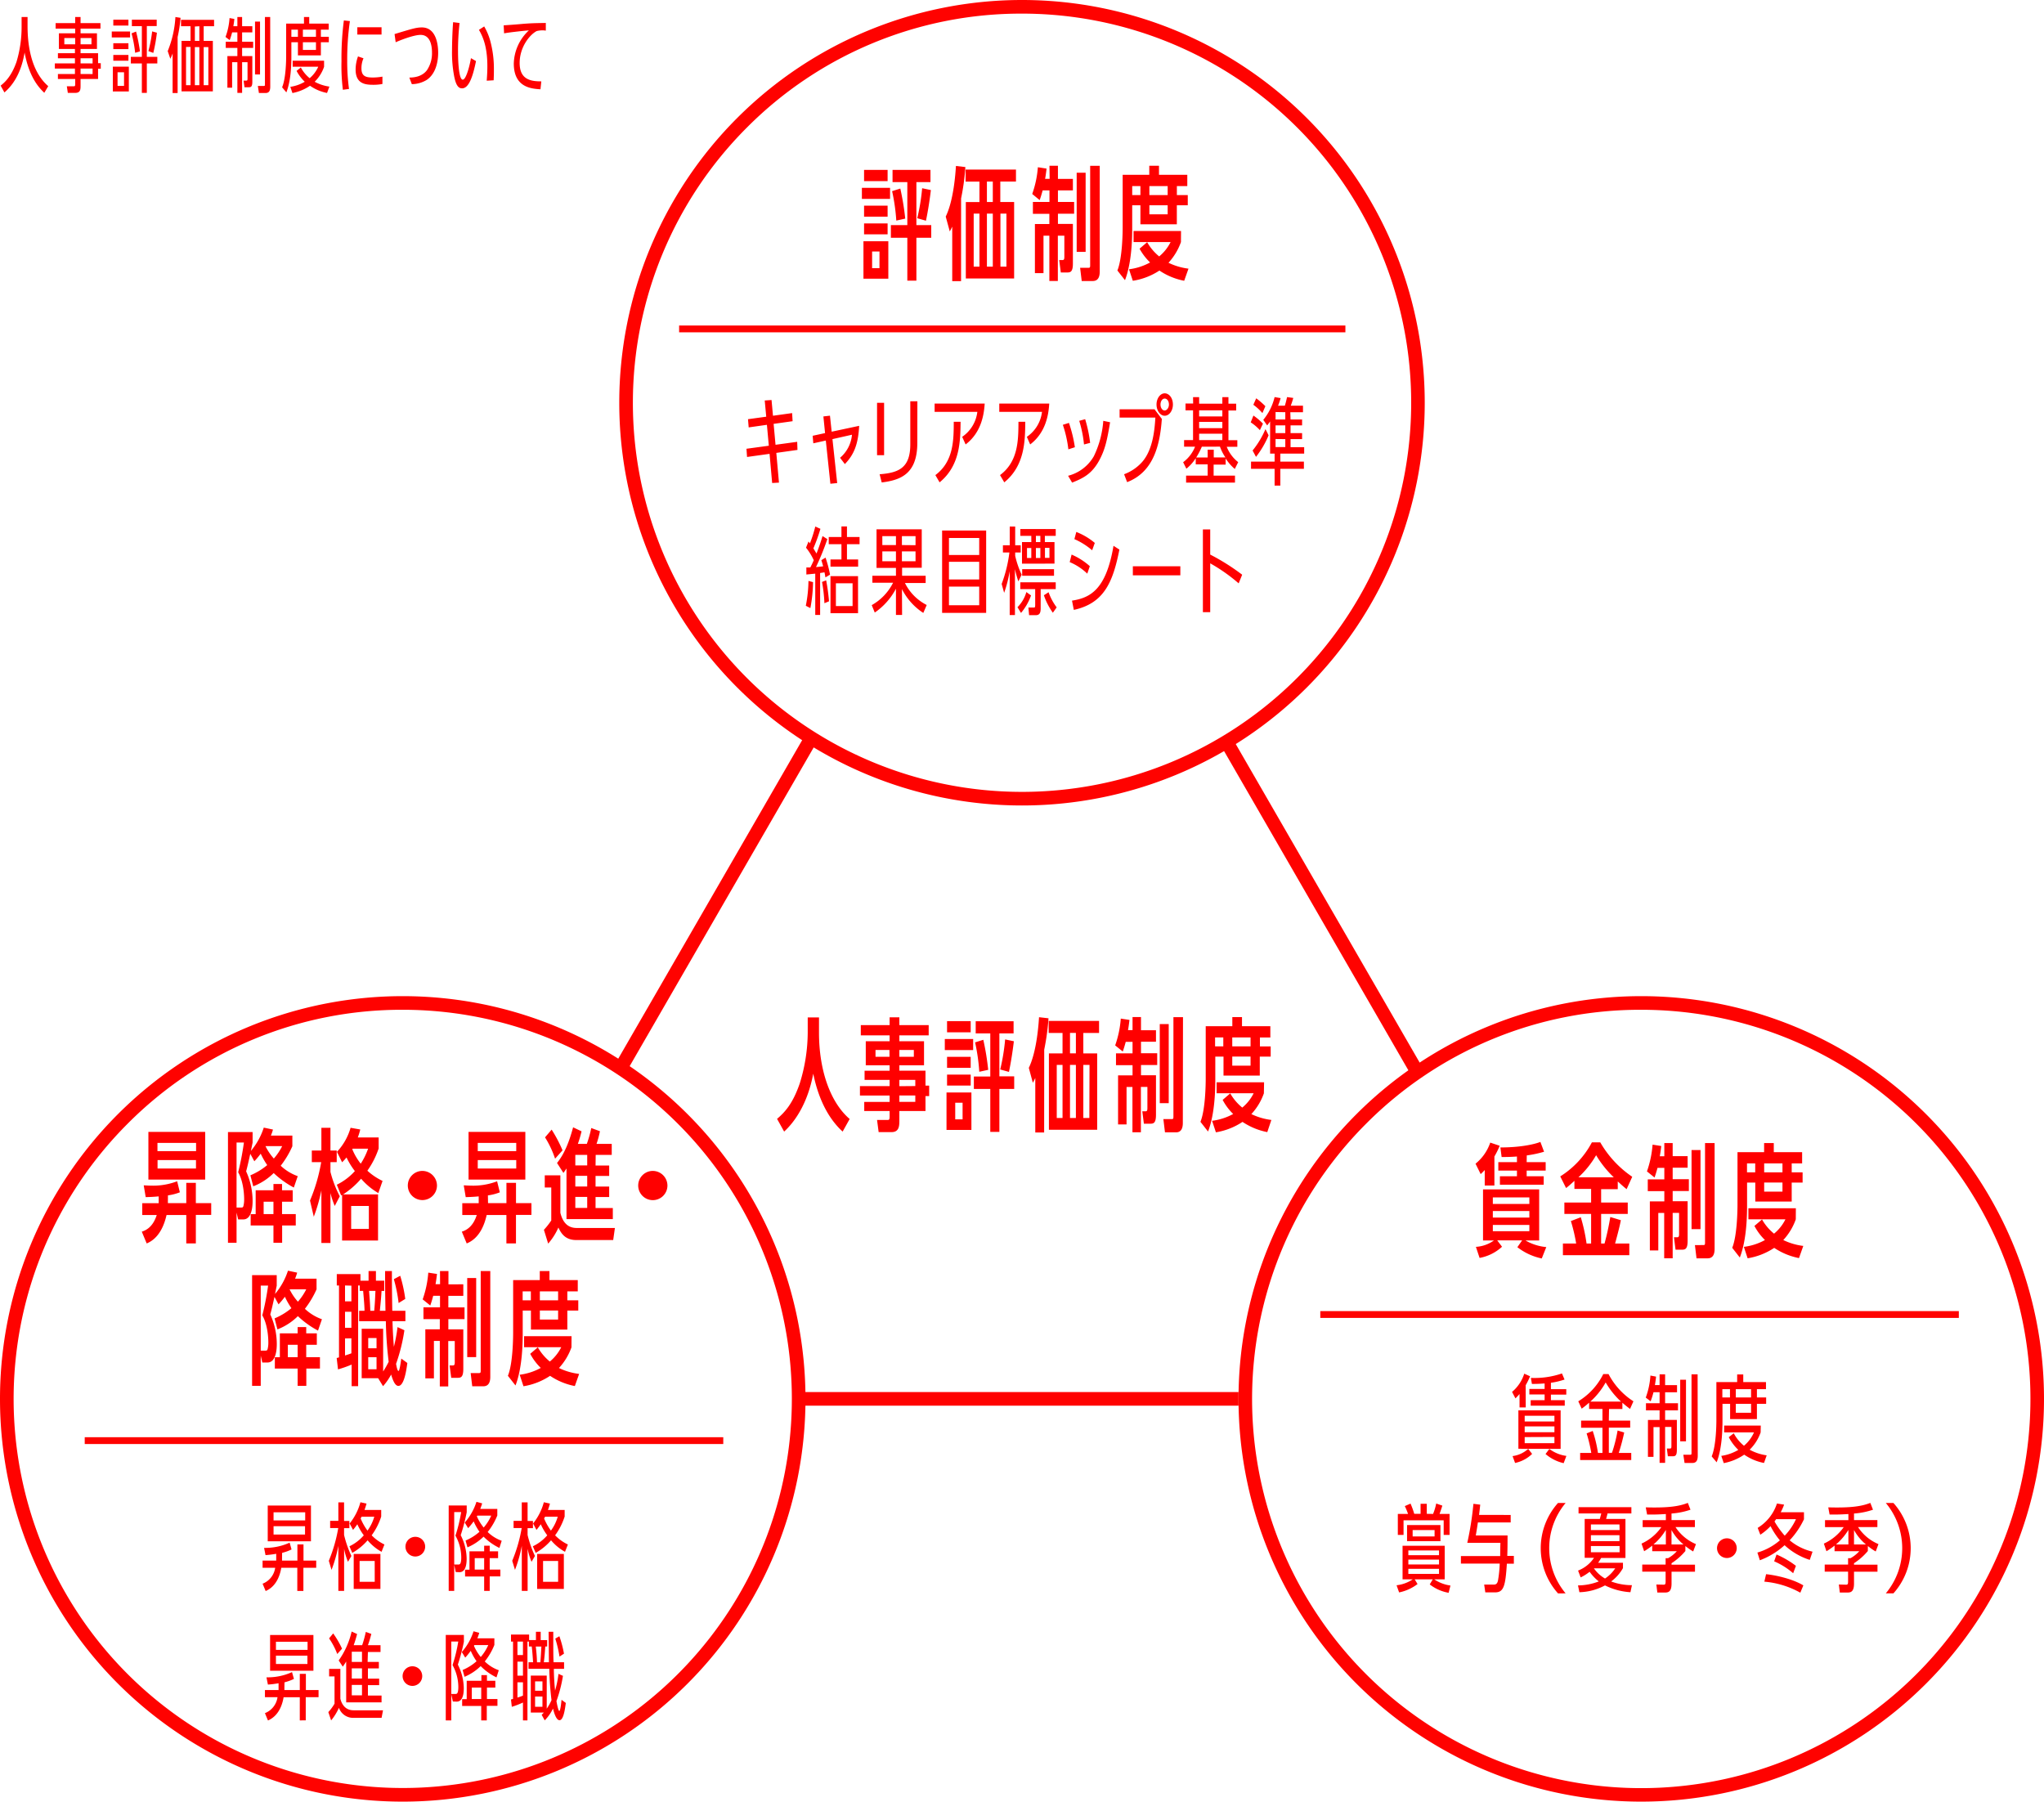 <svg xmlns="http://www.w3.org/2000/svg" viewBox="0 0 600 528.85"><defs><style>.cls-2{fill:red}</style></defs><g id="レイヤー_2" data-name="レイヤー 2"><g id="レイヤー_1-2" data-name="レイヤー 1"><path d="M300 4a114.21 114.21 0 0180.76 195A114.22 114.22 0 11219.24 37.45 113.46 113.46 0 01300 4m0-4a118.22 118.22 0 10118.22 118.22A118.22 118.22 0 00300 0zm181.78 296.41A114.24 114.24 0 11401 329.87a113.47 113.47 0 0180.76-33.46m0-4A118.22 118.22 0 10600 410.63a118.22 118.22 0 00-118.22-118.22zm-363.54 4a114.22 114.22 0 11-80.77 33.46 113.43 113.43 0 0180.77-33.46m0-4a118.22 118.22 0 10118.22 118.22 118.22 118.22 0 00-118.22-118.22z" fill="#ff0200"/><path class="cls-2" d="M261.27 55.14v3.24H253v-3.24zm-7.81 26.67v-11h7.3v11zm7.09-31.93v3.28h-6.91v-3.28zm0 10.48v3.24h-6.91v-3.24zm0 5.22v3.2h-6.91v-3.2zm-2.38 8.24H256v4.9h2.16zM269 66.08h4.36v3.71H269v12.6h-2.66v-12.6h-4.83v-3.71h4.83V53.45H262v-3.57h11.13v3.57H269zm-5.9-1.33a56.6 56.6 0 00-1.23-8.64l2.41-.76a79.05 79.05 0 011.45 8.82zm6.15-.69a60.65 60.65 0 001.44-8.81l2.56.54c-.33 2.84-.87 6.26-1.44 9zm12.86 18.47h-2.59v-16c-.22.47-.33.69-.72 1.41l-1.19-4.36c2.38-4.89 2.88-13 3-14.86l2.77.32a68.12 68.12 0 01-1.26 9.21zm1.4-23.22h4v-6h-4.07v-3.54h14.79v3.53h-4.6v6h4.06v22.44h-14.18zm4 3.39h-1.69v15.58h1.69zm2.19-9.4v6h1.73v-6zm1.73 9.4h-1.73v15.58h1.73zm4 0h-1.76v15.58h1.76zm12.63-14.04h2.49v3.85h4.39v3.38h-4.39v3.39h4.75v3.45h-4.75v3h4.39v11.58c0 2.23-.54 2.67-1.55 2.67h-2l-.47-3.64h1c.51 0 .51-.54.51-1v-6.16h-1.91v13.31h-2.49V69.18h-1.72v11h-2.52V65.76h4.24v-3h-4.83v-3.48h4.86v-3.39h-2c-.4 1.48-.58 2-.87 2.85l-2.19-1.8a30.3 30.3 0 001.66-7.85l2.55.4c-.21 1.76-.28 2.19-.43 3h1.33zm10.62 25.27h-2.63V50.71h2.63zm4.14 5.79c0 1.3-.32 2.77-2.05 2.77h-3.24l-.47-3.88h2.45c.5 0 .5-.18.5-.94v-29h2.81zm25.84-22.46v3h-3.21v5.58h-10.69v-5.59h-2.41v6.55c0 2.27 0 10-2.12 15.44L328 79.4c1.44-3.49 1.55-10.91 1.55-12.67V51.32h7.81v-2.66h2.85v2.66h8.31v3.31h-3.06v2.63zm-2 13.79a17.71 17.71 0 01-3.66 6.08 18.56 18.56 0 005.87 1.73l-1.26 3.56a19.72 19.72 0 01-7.27-3 19.7 19.7 0 01-7.81 3l-1.12-3.38a17.24 17.24 0 006.19-2 16.74 16.74 0 01-3.09-4.04l2.23-1.91a14.71 14.71 0 003.53 4.18 13 13 0 003.35-4.21h-10.87v-3.25h13.93zm-11.9-16.42h-2.41v2.63h2.41zm8 0h-5.37v2.63h5.37zm-5.37 5.62v2.66h5.37v-2.66zm-112.91 57.31l2-.14.42 4.62 5.62-.78.14 2.38-5.57.78.56 6.14 6.36-.87.08 2.38-6.21.87.78 8.73-2 .11-.76-8.56-6.61.92-.17-2.41 6.56-.89-.56-6.14-5.35.76-.2-2.41 5.35-.73zm17.22 4.68l1.93-.22.5 4.7 8.07-1.72c-.28 5.41-1.52 8.46-4.2 11.23l-1.41-1.85a10 10 0 003.5-6.77l-5.73 1.29 1.39 12.9-2 .2-1.34-12.68-3.67.81-.19-2.21 3.64-.79zm17.82 11.37h-2.07v-15.37h2.07zm9.75-3.61c0 9.21-5 10.94-10.45 11.62l-.61-2.41c5.68-.42 9-1.91 9-8.79v-12.63h2.08zm13.17-1.77a10.36 10.36 0 004.45-7.33h-12.54v-2.44h14.7c-.2 3.05-.9 8.43-5.6 12zm-7.87 11.23c5.38-4 5.38-10.33 5.4-15.65h2c-.06 5.57-.11 12.85-6.16 17.78zm26.85-11.23a10.33 10.33 0 004.45-7.33h-12.54v-2.44H308c-.2 3.05-.9 8.43-5.6 12zm-7.87 11.23c5.38-4 5.38-10.33 5.41-15.65h2c-.05 5.57-.11 12.85-6.16 17.78zm20.06-7.56a34.68 34.68 0 00-1.62-7.2l1.79-.56a39.71 39.71 0 011.74 7.14zm-.08 7.76a12.16 12.16 0 007.56-5.74 28.49 28.49 0 002.77-10.39l2 .42c-.84 5-1.4 8-3.33 11.45-2.16 3.81-4.65 5-7.82 6.27zm4.67-9.19a34.73 34.73 0 00-1.4-6.94l1.74-.48A40 40 0 01320 130zm20.7-10.33l2.15 2.83c-.56 7.81-2.49 15.59-10.19 18.56l-.89-2.32a13.3 13.3 0 005.26-3.56c3.33-3.75 3.72-10 3.92-13.07h-10.5v-2.44zm5.4-1.4c0 1.82-1.09 3.3-2.41 3.3s-2.4-1.51-2.4-3.3 1.09-3.28 2.4-3.28 2.41 1.4 2.41 3.28zm-3.64 0c0 1 .56 1.76 1.21 1.76s1.26-.81 1.26-1.76-.51-1.74-1.24-1.74-1.23.82-1.23 1.74zm9.55-2.16H352v1.91h6.81v-1.91h1.79v1.91h2.27v2h-2.27v8.73h2.61v1.94h-3.11a10.68 10.68 0 003.36 4.5l-1 2a14.14 14.14 0 01-2.68-3.08v1.8h-3.53v3.24h6.27v2.05h-14.35v-2.05h6.33v-3.32H351v-1.8a12.37 12.37 0 01-2.75 3.08l-.95-1.9a10.5 10.5 0 003.5-4.56h-3.22v-1.94h2.63v-8.73H348v-2h2.24zm2.58 14.54a21.15 21.15 0 01-1.65 3.16h3.36V132h1.79v2.27h3.42a13.75 13.75 0 01-1.6-3.16zm-.79-10.67v1.79h6.81v-1.79zm0 3.39v1.84h6.81v-1.84zm0 3.47v1.87h6.81v-1.87zm17.83-1.04a14 14 0 00-2.69-2.29l.79-2a17.56 17.56 0 012.8 2.38zm9-3.13h3.39v1.73h-3.39v2.27h3.39v1.76h-3.39v2.36h4v1.9h-7v2.35h6.92v2.1h-6.92v4.93h-1.68v-4.93h-6.92v-2.1h6.92v-2.35h-1.32v-9.46a13.2 13.2 0 01-.86 1.17l-1.15-1.62a16.58 16.58 0 003.33-6.69l1.76.3a15.86 15.86 0 01-.75 2.22h2c.31-1 .45-1.66.65-2.52l1.82.25a23.83 23.83 0 01-.73 2.27h3.58V121h-3.72zm-6.44 4.64a27.42 27.42 0 01-3.7 6.33l-1-1.87a26.32 26.32 0 003.78-6.28zm-1.82-6.52a15.28 15.28 0 00-2.66-2.44l.84-1.9a22.07 22.07 0 012.69 2.32zm3.86-.31v2.19h2.86V121zm0 3.92v2.27h2.86v-2.27zm0 4v2.36h2.86v-2.33zm-137.89 48.95a40 40 0 00.78-7.3l1.34.36a43.54 43.54 0 01-.78 7.62zm6.32-19.57a76.76 76.76 0 01-3.33 8.21c1.29-.12 1.51-.14 2.1-.23-.33-1.15-.36-1.29-.53-1.79l1.23-.76a35.18 35.18 0 011.32 5l-1.35.81c-.16-.9-.19-1.09-.28-1.49l-1.28.2v12.32h-1.43v-12.13l-2.61.25v-2.07h1.17c.56-1.12.73-1.48 1-2.13a17.09 17.09 0 00-2.27-3.67l.73-1.82c.25.31.28.37.42.54a39.66 39.66 0 001.57-4.93l1.51.67a50.54 50.54 0 01-2.07 5.74c.31.48.36.59.92 1.51.9-2.29 1.43-4 1.77-5.12zm-.86 18.82a44.58 44.58 0 00-.7-6.25l1.21-.47a57 57 0 01.84 6.16zm5-22.54h1.62v3.11h3.7v2.1h-3.7v4.48h3.28v2.12h-8.12v-2.12H247v-4.48h-3.73v-2.1H247zm-3.22 14.59h8.09V180h-8.09zm6.49 2.1h-4.9v6.69h4.9zm14.53 9.29H263v-7.7a19.54 19.54 0 01-6.22 7l-.89-2.18a15.52 15.52 0 006.27-6.58h-6.08V169H263v-2.3h-5.7v-11.33h13.27v11.28h-5.77V169h6.92v2.13h-6.08a14.37 14.37 0 006.39 6.46l-1 2.33a18.07 18.07 0 01-6.27-7zm-1.8-23.13h-4V160h4zm-4 4.48v2.89h4v-2.89zm9.75-1.82v-2.66h-4V160zm-4 4.71h4v-2.89h-4zm11.8-9.02h12.93v24.17h-12.93zm10.89 2.19h-8.88v5h8.88zm0 7h-8.88v5.18h8.88zm0 7.28h-8.88v5.46h8.88zm11.49-1.54a35.6 35.6 0 01-1-3.59v13.47h-1.54v-12.88a37.94 37.94 0 01-1.63 6.36l-.73-2.61a39.81 39.81 0 002.27-9.24h-1.9v-2.1h2v-5.51h1.6v5.51h1.62v2.1H298v1a26.89 26.89 0 001.9 5.52zm-.26 7.58a10.2 10.2 0 002.61-4.45l1.37 1a16.5 16.5 0 01-2.94 5.13zm4.06-20.94h-3.22v-2h10.39v2h-3.19v1.82h2.83v6.33H300v-6.33h2.74zm2.75 21.28c0 1-.14 2-1.4 2h-2l-.2-2.24h1.57c.31 0 .42 0 .42-.84v-4.57h-4.37v-2h10.4v2h-4.42zm3.92-11.51V169h-9.35v-1.93zm-6.67-6.21h-1.26v2.94h1.26zm2.66-1.74v-1.82h-1.31v1.82zm0 1.74h-1.31v2.94h1.31zm3.67 19a19.15 19.15 0 01-2.63-5.13l1.37-.89a16.62 16.62 0 002.38 4.45zm-1-16.1v-2.94h-1.32v2.94zm11.1 4.63A16.69 16.69 0 00314 165l.56-2.21a19.62 19.62 0 015.35 3.41zm9.43-7.06c-1.9 9.58-4.51 15.77-13.38 17.7l-.53-2.72c5.23-.81 10-3.08 12.18-16.1zm-8 .2a20.9 20.9 0 00-5.21-3.28l.56-2.1a19.3 19.3 0 015.43 3.22zm25.89 4.7v2.66h-13.94v-2.66zm17.12 5.01a50.38 50.38 0 00-8.35-5.88v14.34h-2.15v-24.3h2.15v7.39a63.57 63.57 0 019.38 5.91zM240.41 303.09c0 11.3 3.42 20.59 9 25.38l-2.06 3.7c-5.61-5.14-7.7-12.52-8.63-17-.58 3.1-2.42 11.31-8.54 17l-2.08-3.74c2.19-1.87 4.57-4.32 6.66-10.4a50.84 50.84 0 002.34-14.8v-4.57h3.31zM264 314.28h7.67v4.4h1.08v3.06h-1.08v4.39H264v2.62c0 1.66 0 3.57-2.3 3.57h-3.78l-.47-3.57h3c.54 0 .69 0 .69-1.15v-1.47h-7.45v-2.67h7.45v-1.87h-8.71v-2.77h8.71V317h-7.35v-2.7h7.35v-1.6h-7v-7.05h7v-1.73h-8.46v-3h8.46v-2.3H264v2.3h8.61v3H264v1.73h7.24v7.05H264zm-2.91-6.08H257v2h4.11zm7.16 2v-2H264v2zm.43 8.6V317H264v1.84zm0 4.64v-1.87H264v1.87zM285.66 305v3.24h-8.32V305zm-7.82 26.68v-11h7.31v11zm7.1-31.93v3.27H278v-3.27zm0 10.47v3.24H278v-3.24zm0 5.22v3.21H278v-3.21zm-2.38 8.25h-2.16v4.89h2.16zm10.8-7.74h4.35v3.7h-4.35v12.6h-2.67v-12.6h-4.82V316h4.82v-12.66h-4.28v-3.56h11.12v3.56h-4.17zm-5.9-1.34a56.46 56.46 0 00-1.23-8.63l2.41-.76a76.27 76.27 0 011.44 8.82zm6.15-.68a60.58 60.58 0 001.44-8.82l2.56.54c-.33 2.84-.87 6.26-1.44 9zm12.89 18.5h-2.6v-16a14.81 14.81 0 01-.72 1.4l-1.18-4.37c2.37-4.9 2.88-13 3-14.87l2.78.32a70 70 0 01-1.26 9.22zm1.4-23.22h4v-6h-4.07v-3.53h14.79v3.53H318v6h4.07v22.42H307.9zm4 3.38h-1.7v15.59h1.7zm2.19-9.39v6h1.73v-6zm1.73 9.39h-1.73v15.59h1.73zm4 0H318v15.59h1.77zm12.63-14.04h2.48v3.86h4.4v3.38h-4.4v3.38h4.76v3.46h-4.76v3h4.4v11.56c0 2.23-.54 2.66-1.55 2.66h-2l-.47-3.64h1c.5 0 .5-.54.5-1v-6.16h-1.91v13.32h-2.48v-13.3h-1.73v11h-2.49v-14.4h4.25v-3h-4.86v-3.46h4.86v-3.38h-2c-.4 1.48-.58 2-.87 2.84l-2.23-1.8A30.74 30.74 0 00329 299l2.55.39c-.22 1.77-.29 2.2-.43 3h1.33zm10.62 25.27h-2.63v-23.21h2.63zm4.14 5.8c0 1.29-.32 2.77-2 2.77h-3.24l-.47-3.89h2.45c.5 0 .5-.18.5-.93v-29h2.81zM373 307.16v3h-3.2v5.57h-10.65v-5.57h-2.41v6.55c0 2.26 0 10-2.13 15.44l-2.23-2.85c1.44-3.49 1.55-10.9 1.55-12.67v-15.4h7.81v-2.67h2.84v2.67h8.32v3.31h-3.06v2.63zm-2 13.78a17.57 17.57 0 01-3.67 6.09 18.71 18.71 0 005.87 1.72l-1.2 3.57a19.87 19.87 0 01-7.27-3 19.93 19.93 0 01-7.81 3.06L355.8 329a17.51 17.51 0 006.19-2 16.46 16.46 0 01-3.09-4.14l2.23-1.91a14.68 14.68 0 003.53 4.17 12.74 12.74 0 003.34-4.21h-10.87v-3.21h13.93zm-11.91-16.41h-2.41v2.63h2.41zm8 0h-5.37v2.63h5.37zm-5.37 5.62v2.66h5.37v-2.66zM438.67 348h-2.84v-4.54c-.39.4-.61.65-1.19 1.19l-1.51-3.06a13.51 13.51 0 004.32-6.19l2.77.93a22.59 22.59 0 01-1.55 3.14zm9.11 16.12a15 15 0 006.12 1.95l-1.33 3.34a17.47 17.47 0 01-7.16-3.31l1.4-2h-7.31l1.41 1.87a13.25 13.25 0 01-6.59 3.28l-1.08-3.25a10.11 10.11 0 005.29-1.87h-3.2v-15h16.48v15zm1.15-10.72v-1.91h-10.72v1.91zm0 4v-1.91h-10.72v1.91zm-10.72 4h10.72v-1.83h-10.72zm9.93-20.26h5.58v2.48h-5.58v1.66h5v2.48h-12.85v-2.48h5v-1.66h-5.47v-2.48h5.47v-1.66c-2 .15-3.31.15-4.5.15l-.36-2.81c5.83 0 9.9-.9 11.74-1.62l1.08 2.88a32.54 32.54 0 01-5.08 1.08zM470 353h7.81v3.34H470v8.68h1a76.3 76.3 0 001.69-7.78l3.1.94c-.36 1.83-.69 3.13-1.69 6.84h4.17v3.42h-19.49v-3.42h3.89a49.55 49.55 0 00-1.55-6.59l2.91-1.12a50.92 50.92 0 011.69 7.71h1.34v-8.68h-7.85V353h7.85v-4h-4.9v-2.38c-1.37 1.26-1.76 1.58-2.45 2.12l-1.71-3.42a26.38 26.38 0 009.29-10h2.45a30.73 30.73 0 009.39 10.11l-1.65 3.64c-.94-.76-1.41-1.19-2.6-2.27v2.27H470zm3.71-7.42a30.11 30.11 0 01-5.18-6.48 27.35 27.35 0 01-5.19 6.48zm14.84-10.05H491v3.85h4.39v3.39H491v3.38h4.75v3.46H491v3h4.39v11.55c0 2.24-.54 2.67-1.55 2.67h-2l-.46-3.64h1c.5 0 .5-.54.5-1v-6.15H491v13.32h-2.49v-13.31h-1.73v11h-2.48v-14.4h4.25v-3h-4.86v-3.46h4.86v-3.38h-2c-.4 1.47-.58 2-.87 2.84l-2.23-1.8a30.72 30.72 0 001.65-7.85l2.55.4c-.21 1.76-.29 2.2-.43 3h1.33zm10.62 25.27h-2.63v-23.22h2.63zm4.14 5.8c0 1.29-.32 2.77-2.05 2.77H498l-.47-3.89H500c.5 0 .5-.18.5-.94v-29h2.81zm25.83-22.47v3h-3.2v5.58h-10.69v-5.58h-2.41v6.55c0 2.27 0 10.05-2.13 15.45l-2.23-2.85c1.44-3.49 1.55-10.91 1.55-12.67V338.2h7.81v-2.67h2.84v2.67H529v3.31h-3.06v2.62zm-2 13.79a17.53 17.53 0 01-3.67 6.08 18.49 18.49 0 005.87 1.73l-1.26 3.57a19.87 19.87 0 01-7.27-3 19.93 19.93 0 01-7.81 3.06l-1.1-3.36a17.11 17.11 0 006.19-2 16.46 16.46 0 01-3.09-4.14l2.23-1.9a14.68 14.68 0 003.53 4.17 12.85 12.85 0 003.34-4.21h-10.87v-3.24h13.93zm-11.91-16.41h-2.41v2.62h2.41zm8 0h-5.37v2.62h5.37zm-5.37 5.61v2.67h5.37v-2.67zm-69.99 66.02h-1.82v-3.94c-.53.61-.81.89-1.2 1.28l-1-1.9a11.54 11.54 0 003.58-5.35l1.71.76a20.16 20.16 0 01-1.29 2.63zM444 427.42a8.41 8.41 0 004.59-2.12l1.15 1.48a10.18 10.18 0 01-5 2.66zm1.71-2.15V414h12.4v11.29zm10.58-8v-1.68h-8.73v1.68zm0 3.14v-1.71h-8.73v1.71zm-8.73 1.43v1.79h8.73v-1.83zm7.7-14.06h4.51v1.6h-4.51V411h4.06v1.62h-10V411h4.09v-1.68h-4.48v-1.6h4.48v-1.62c-1.26.08-1.91.14-3.73.14l-.3-1.77a24.74 24.74 0 009.12-1.31l.76 1.79a21.64 21.64 0 01-4 .95zM459 429.5a12.43 12.43 0 01-5.32-2.69l1.12-1.49a10.74 10.74 0 005 2.05zm13.26-12.5h6.27v2.07h-6.27v7.39h.92a41.74 41.74 0 001.65-6.55l1.94.59a57.94 57.94 0 01-1.6 6h3.67v2.08h-15v-2.08h3.27a42.81 42.81 0 00-1.37-5.74l1.79-.72a37 37 0 011.54 6.46h1.32v-7.39h-6.27V417h6.27v-3.42h-3.92v-1.84a23.9 23.9 0 01-2.18 1.76l-1-2.16a19.49 19.49 0 007.34-8h1.54a21.15 21.15 0 007.31 8l-1 2.24c-1.09-.84-1.51-1.18-2.24-1.82v1.84h-3.92zm3.58-5.57a24 24 0 01-4.51-5.63 21.86 21.86 0 01-4.5 5.63zm11.32-8h1.62v3.16h3.5v2.1h-3.5v3.22h3.78V414h-3.78v2.8h3.45v8.79c0 1.49-.34 1.88-1.12 1.88h-1.52l-.3-2.27h.92c.42 0 .42-.25.42-.84v-5.49h-1.85v10.53h-1.62v-10.49h-1.79v8.74h-1.63v-10.84h3.42V414h-4v-2.1h4v-3.22h-1.79a24.36 24.36 0 01-.84 2.66l-1.43-1.09a23.24 23.24 0 001.37-6.47l1.65.31c-.08.92-.17 1.43-.33 2.49h1.37zm7.75 19.65h-1.7V405h1.7zm3.45 4.23c0 1.6-.59 2.13-1.6 2.13h-2.27l-.36-2.41h2c.4 0 .4-.11.4-.76v-22.84h1.79zm20.08-17.11v1.88h-2.71v4.48h-7.87v-4.48h-2.24v4.82c0 1.9 0 8-1.71 12.34l-1.46-1.73c1.29-3.08 1.38-9.13 1.38-10.64V405.7h6.1v-2.24h1.79v2.24h6.67v2.07h-2.66v2.43zm-1.62 10.28a13.27 13.27 0 01-3.22 5.07 14.5 14.5 0 005 1.65l-.79 2.24A15.26 15.26 0 01512 427a16.11 16.11 0 01-6 2.49l-.73-2.13a13.6 13.6 0 005-1.76 14 14 0 01-2.8-3.73l1.46-1.15a11.86 11.86 0 003 3.67 10.88 10.88 0 002.94-3.92h-8.76v-2h10.75zm-9-12.71h-2.24v2.43h2.24zm6.19 0h-4.48v2.43h4.48zm-4.48 4.31v2.63h4.48v-2.63zM421 463.6a11.36 11.36 0 004.77 1.82l-.54 2.13a12.5 12.5 0 01-5.54-2.46l.89-1.49h-5.31l.84 1.38a13.4 13.4 0 01-5.41 2.46l-.75-2.1a10.73 10.73 0 004.76-1.74h-3v-9.85h12.37v9.85zm-.33-19.2a16.54 16.54 0 00.92-3.06l1.8.62c-.2.64-.37 1.2-.82 2.44h2.94v6.16h-1.73v-4.29H412v4.29h-1.68v-6.16h3a20 20 0 00-.95-2.3l1.68-.73a24 24 0 011.09 3H417v-2.94h1.82v2.94zm-7.64 8v-4.73h9.8v4.73zm9.38 2.72h-9v1.4h9zm0 2.69h-9v1.43h9zm-9 2.71V462h9v-1.49zm7.7-11.39h-6.44V451h6.44zm22.34-4.43v2.19h-9.63c-.08.64-.39 2.55-.61 3.83h9.32c0 1.88 0 3.78-.08 6h1.93V459h-2.05c-.42 6.5-.89 8.43-3.47 8.43H436l-.33-2.29h2.69c.53 0 1.12 0 1.37-1.23a35.7 35.7 0 00.5-4.93h-11.39v-2.21h11.53c0-1.15 0-1.43.06-3.89h-9.72a92.37 92.37 0 001.8-11.45l2 .25c-.09.78-.09 1-.34 3zm13.89 23.02a19.9 19.9 0 010-26.54h2.24a20.68 20.68 0 000 26.54zm21.26-.34a19.41 19.41 0 01-7.47-2 16.69 16.69 0 01-7.51 2l-.41-2a17 17 0 006.1-1.17 13.55 13.55 0 01-2.69-2.83 13.39 13.39 0 01-2.63 1.65l-.76-2a9.92 9.92 0 004.68-3.75h-2.74v-11.4h4.45c.19-.76.22-.84.42-1.62h-6.67v-1.85h15.51v1.85h-7c-.09.39-.17.72-.42 1.62h5.68v11.45H470a14.37 14.37 0 01-.87 1.4h7.28v1.57a12.57 12.57 0 01-3.47 3.92 17.24 17.24 0 006.1 1.09zm-3.22-19.9H467v1.65h8.42zm0 4.9v-1.74H467v1.74zm-8.38 1.45v1.82h8.42v-1.82zm.87 6.53a10.11 10.11 0 003.27 3 10.61 10.61 0 003-3zm26.86-5.07a18.24 18.24 0 01-4.06 3.58v.42h6.88v2.07h-6.88v3.5c0 2.24-.84 2.61-1.82 2.61h-2.35l-.29-2.35 2.13.05c.48 0 .59-.17.59-1v-2.83h-6.86v-2.07h6.86v-1.87h.7a9.85 9.85 0 002.58-2.05H485v-1.65a19.5 19.5 0 01-2.38 1.65l-.76-2.24a14.38 14.38 0 005.82-4.84h-5.49v-2.05H489v-1.79c-2.21.14-3.38.17-5.51.14l-.39-2.1c7.05.2 10-.39 12.35-1.31l.78 2a21.78 21.78 0 01-5.57 1.12v1.93h6.86v2.05h-5.69a13.29 13.29 0 006 5l-.81 2.16a17.54 17.54 0 01-2.29-1.6zm-5.73-1.93v-4.26a17.67 17.67 0 01-3.63 4.26zm1.66 0h3.5a14.8 14.8 0 01-3.5-4.23zm19.14 1.09a2.89 2.89 0 11-2.88-2.89 2.87 2.87 0 012.88 2.89zm21.44 3.44a19.67 19.67 0 01-7.39-4.31 22.32 22.32 0 01-7.26 4.42l-.72-2.26a17.73 17.73 0 006.6-3.59 21.62 21.62 0 01-2.74-4.17 16.15 16.15 0 01-3 2.52l-.78-2a13.17 13.17 0 005.66-7.16l2.1.33a15.53 15.53 0 01-1 2.24h6.83v2.05a23.77 23.77 0 01-4.2 6.18 16.13 16.13 0 006.72 3.34zm-2.77 9.63a26.31 26.31 0 00-10.56-3.24l.51-2.19c2.12.2 7.36 1.15 10.94 3.28zm-2.1-5.71a21.12 21.12 0 00-5.58-3.5l.7-2a26.93 26.93 0 015.69 3.33zm-5-15.87c-.2.28-.28.42-.48.67a25.23 25.23 0 003 4.17 17.3 17.3 0 003.3-4.84zm26.92 9.35a18.24 18.24 0 01-4.06 3.58v.42h6.89v2.07h-6.89v3.5c0 2.24-.84 2.61-1.82 2.61h-2.35l-.28-2.35 2.13.05c.47 0 .58-.17.58-1v-2.83h-6.86v-2.07h6.86v-1.87h.7a9.85 9.85 0 002.58-2.05h-7.25v-1.65a19.5 19.5 0 01-2.38 1.65l-.76-2.24a14.43 14.43 0 005.83-4.84h-5.49v-2.05h6.86v-1.79c-2.21.14-3.39.17-5.52.14l-.39-2.1c7.06.2 10-.39 12.35-1.31l.78 2a21.69 21.69 0 01-5.57 1.12v1.93h6.86v2.05h-5.68a13.19 13.19 0 006 5l-.81 2.16a16.91 16.91 0 01-2.3-1.6zm-5.71-1.93v-4.26a17.77 17.77 0 01-3.64 4.26zm1.65 0h3.5a14.8 14.8 0 01-3.5-4.23zm11.57-12.18a19.9 19.9 0 010 26.54h-2.24a20.68 20.68 0 000-26.54zM49.28 353.16h5.4v-5.94h2.81v5.94H62v3.46h-4.51V365h-2.81v-8.35h-5.79c-.54 2.35-1.89 6.74-5.83 8.35l-1.44-3.46c3-.9 4-3.7 4.39-4.89h-4.25v-3.46h4.82v-2c-1.9.18-2.91.18-3.81.22l-.58-3.46c.51 0 1.15.08 2.06.08a19.87 19.87 0 007.75-1.28l.8 3.24a15.25 15.25 0 01-3.5.9zm-5.72-6.91v-14h16.67v14zm14-8.35v-2.41H46.22v2.41zm-11.31 2.63V343h11.28v-2.48zm40 8.06a26.91 26.91 0 01-5.91-4.25 17.42 17.42 0 01-6 3.89L73.5 345a19.23 19.23 0 004.94-3 22 22 0 01-1.91-3.35 25.4 25.4 0 01-1.87 2.23l-1.19-2.19c-.61 2.7-.79 3.56-1.22 5.15a21.2 21.2 0 011.9 8.6c0 .93 0 5.51-2.73 5.51h-1.51l-.47-2v8.85h-2.52v-32.5h7.23v3.1l-.5 2.44a20.29 20.29 0 003.78-6.84l2.7.57a15.09 15.09 0 01-.61 1.77h6.3v3.13a27.21 27.21 0 01-3.42 5.72 14.15 14.15 0 005 3.06zm-16.81-13.21v19.08h1.26c.47 0 .61 0 .75-.43a7.63 7.63 0 00.22-1.91c0-2.41-.47-5.83-1.76-8a80.9 80.9 0 001.69-8.75zm17.38 21v3.35h-4v5.07h-2.55v-5.07h-6.69v-3.33h1.47v-7h5.22v-1.84h2.52v1.84h3.13v3.35h-3.13v3.63zm-6.55-3.63h-2.88v3.63h2.88zm-2.34-16.31a16.15 16.15 0 002.45 3.64 17.24 17.24 0 002.45-3.64zM91 352.41a50.42 50.42 0 003.28-11.27h-2.75v-3.42h2.81v-6.66H97v6.66h1.84v3.42H97V344a33.36 33.36 0 002.74 7.16L98.26 354a26.35 26.35 0 01-1.26-3.79v14.65h-2.66v-15.44a49.05 49.05 0 01-2.23 7.74zm20.05-2.2A19.75 19.75 0 01106 346a24.09 24.09 0 01-5.29 4.61h10.26v13.53h-10.55v-13.39l-.29.14-1.26-3.13a17.3 17.3 0 005.3-4 21.37 21.37 0 01-2.45-4c-.51.61-.87 1-1.3 1.41l-1.51-3.06a17.26 17.26 0 004-7.06l2.84.5a18.14 18.14 0 01-.72 2.34h6.12v3.24a25 25 0 01-3.31 6.52 18.17 18.17 0 004.46 3zm-2.78 3.79h-5.19v6.74h5.19zm-4.75-16.81l-.11.15a17.52 17.52 0 002.48 4.25 20.33 20.33 0 002.16-4.4zM128.27 348a4.28 4.28 0 11-4.28-4.29 4.31 4.31 0 014.28 4.29zm14.99 5.16h5.4v-5.94h2.81v5.94H156v3.46h-4.54V365h-2.81v-8.35h-5.79c-.53 2.35-1.86 6.74-5.86 8.35l-1.44-3.46c3-.9 4-3.7 4.39-4.89h-4.25v-3.46h4.82v-2c-1.9.18-2.91.18-3.81.22l-.58-3.46c.51 0 1.16.08 2.06.08a19.87 19.87 0 007.73-1.27l.8 3.24a15.25 15.25 0 01-3.5.9zm-5.72-6.91v-14h16.67v14zm14-8.35v-2.41h-11.3v2.41zm-11.3 2.63V343h11.3v-2.48zM159.66 361a21 21 0 002.16-2.74v-9.68h-1.91V345h4.58v11c.79 3.24 2.52 4.46 4.78 4.46h11.23L180 364h-10.87c-3.49 0-4.57-2.34-5.22-3.67a18.19 18.19 0 01-3 4.72zm3.28-20.88a28.85 28.85 0 00-2.95-6.26l1.94-2.27a41 41 0 013.2 6.08zm11.88 2h4v3.06h-4v3.13h4v3.06h-4v3.24h5.07v3.24h-13.6V343c-.47.69-.54.83-.9 1.3l-1.88-2.92c2.16-2.66 3.57-6.19 4.72-10.47l2.48 1.18a34.69 34.69 0 01-1.08 3.68h2.63a33.15 33.15 0 001.3-4.65l2.55.94a28.88 28.88 0 01-1 3.71h4.46V339h-4.71zm-5.94-3.12v3.09h3.49V339zm0 6.15v3.13h3.49v-3.13zm0 6.19v3.24h3.49v-3.24zm27.04-3.34a4.29 4.29 0 11-4.28-4.29 4.32 4.32 0 014.28 4.29zM93.35 390.59a26.68 26.68 0 01-5.91-4.25 17.42 17.42 0 01-6 3.89L80.6 387a19.23 19.23 0 004.94-3 22 22 0 01-1.91-3.35 25.4 25.4 0 01-1.87 2.23l-1.19-2.19c-.61 2.7-.79 3.56-1.23 5.15a21.06 21.06 0 011.91 8.6c0 .93 0 5.51-2.73 5.51H77l-.46-2v8.85H74v-32.5h7.23v3.1l-.5 2.44a20.29 20.29 0 003.8-6.84l2.7.57a15.09 15.09 0 01-.61 1.77h6.3v3.13a27.21 27.21 0 01-3.42 5.72 14.15 14.15 0 005 3.06zm-16.81-13.21v19.08h1.26c.46 0 .61 0 .75-.43a7.63 7.63 0 00.22-1.91c0-2.41-.47-5.83-1.77-8a80.93 80.93 0 001.7-8.75zm17.38 21v3.35h-4v5.07h-2.55v-5.07h-6.69v-3.33h1.47v-7h5.22v-1.84h2.52v1.84H93v3.35h-3.11v3.63zm-6.55-3.63h-2.88v3.63h2.88zM85 378.46a16.15 16.15 0 002.45 3.64 17.24 17.24 0 002.45-3.64zm33.71 12.02a52.56 52.56 0 01-2.45 9.87c.14.75.39 2.08.72 2.08s.68-2.77.82-3.63l1.77 1.29c-.25 1.88-.9 6.73-2.63 6.73-1 0-1.69-1.8-2.12-3.34a17.56 17.56 0 01-2.38 3.42l-1.44-2.34h-4.83v-14.51h6.3v12.53a25.23 25.23 0 001.62-2.85 115 115 0 01-.83-11.91h-7.84v-3.06H107c0-1.58-.29-4.43-.4-5.83h-1v-1.59h-.47v29.56h-1.91v-6.34a33.8 33.8 0 01-4 1.41l-.39-3.35a3.51 3.51 0 00.68-.18v-21.1h-.65V374h6.95v1.94h2.38v-2.84h2.16v2.84h2.44v3H112c-.11 1.8-.14 2.19-.5 5.83h1.65c-.11-6.66-.11-6.77-.11-11.66h2c0 3.6 0 4.42.11 11.66H119v3.06h-3.78c0 .29.07 3.49.4 7.52a44 44 0 001.07-5.79zm-17.43-13.14V382h1.87v-4.61zm0 7.71v4.71h1.87v-4.71zm0 7.84v5c.9-.28 1.34-.43 1.87-.64v-4.4zm9.25 2.88v-3h-2.44v3zm-2.44 2.63v3.53h2.44v-3.53zm1.76-13.64c.25-2.77.25-3.67.36-5.83h-1.87c.21 2.81.25 2.95.36 5.83zm7.16-2.27a43 43 0 00-1.4-7l1.87-1a41.39 41.39 0 011.48 6.8zm12.15-9.39h2.48v3.9H136v3.38h-4.39v3.39h4.75v3.45h-4.75v3H136v11.56c0 2.23-.54 2.66-1.55 2.66h-2l-.47-3.63h1c.51 0 .51-.54.51-1v-6.16h-1.91v13.32h-2.48v-13.36h-1.73v11h-2.52v-14.4h4.25v-3h-4.8v-3.45h4.86v-3.39h-2c-.39 1.48-.57 2-.86 2.85l-2.23-1.8a30.34 30.34 0 001.65-7.85l2.56.39c-.22 1.77-.29 2.2-.43 3h1.33zm10.62 25.27h-2.63v-23.22h2.63zm4.14 5.79c0 1.3-.33 2.77-2.06 2.77h-3.24l-.46-3.88h2.44c.51 0 .51-.18.51-.94v-29h2.81zm25.83-22.46v3h-3.21v5.58h-10.69v-5.58h-2.41v6.55c0 2.27 0 10-2.12 15.44l-2.23-2.84c1.44-3.49 1.54-10.91 1.54-12.67v-15.42h7.82v-2.66h2.84v2.66h8.31v3.31h-3.06v2.63zm-2 13.79a17.68 17.68 0 01-3.67 6.08 18.78 18.78 0 005.92 1.73l-1.26 3.56a19.6 19.6 0 01-7.27-3 19.71 19.71 0 01-7.81 3.06l-1.11-3.38a17.37 17.37 0 006.19-2 16.61 16.61 0 01-3.1-4.14l2.23-1.91a14.88 14.88 0 003.53 4.18 13 13 0 003.35-4.21h-10.91v-3.24h13.93zm-11.92-16.42h-2.41v2.63h2.41zm8 0h-5.36v2.63h5.36zm-5.36 5.62v2.66h5.36v-2.66zm-75.68 72.74v.67h4.51v-4.76h1.79v4.76h3.73v2.1h-3.76v6.8h-1.79v-6.8h-4.7c-.23 1.29-1 5.29-4.59 6.83l-.9-2.15a5.9 5.9 0 003.7-4.68h-3.7v-2.1h4v-2a28 28 0 01-3.14.39l-.42-2.13a17.12 17.12 0 007.5-1.53l.56 2a14.57 14.57 0 01-2.77 1zm-4.2-5v-10.5h12.69v10.5zm11-6.13v-2.38H80.3v2.38zM80.3 448v2.44h9.24V448zm16.22 10.16a44.94 44.94 0 002.77-9.61h-2.38v-2.12h2.41V441H101v5.46h1.56v2.12H101v2a32.7 32.7 0 002.15 6.16l-1 1.71a18.89 18.89 0 01-1.14-3.81V467h-1.69v-13.24a40.55 40.55 0 01-2 7.06zm15.48-2.64a14.64 14.64 0 01-4.09-3.38 17 17 0 01-4.5 3.69l-.84-1.93a12.91 12.91 0 004.22-3.22 17.75 17.75 0 01-1.9-3.25 20.77 20.77 0 01-1.26 1.66l-1-1.88a16.92 16.92 0 003.17-6.24l1.79.39c-.23.84-.37 1.23-.59 1.87h4.9v1.94a19.25 19.25 0 01-2.8 5.51 13 13 0 003.75 2.69zm-8.17.62h7.84v10.28h-7.84zm6.16 2.07h-4.43v6.11H110zm-3.84-13l-.28.53a16.66 16.66 0 002 3.56 13 13 0 002-4.09zM124.8 454a2.89 2.89 0 11-2.88-2.88 2.88 2.88 0 012.88 2.88zm8.98 7.46l-.45-2.13V467h-1.62v-25.08H137v2a57.17 57.17 0 01-1.76 6.72 15.62 15.62 0 011.74 6.86c0 1.23-.12 4-2.1 4zm-.45-17.61v15.4h1.17c.42 0 .9 0 .9-2.16a13.21 13.21 0 00-1.71-6.32 43.92 43.92 0 001.68-6.92zm13.27 10.53a16.81 16.81 0 01-4.65-3.31 15.17 15.17 0 01-4.73 3.14l-.56-2a14.77 14.77 0 004.09-2.57 16.59 16.59 0 01-1.71-3.06 20 20 0 01-1.62 2l-1-1.65a17 17 0 003.44-6.08l1.68.45c-.17.59-.34 1-.56 1.62h5v1.94a18.91 18.91 0 01-2.83 4.84 11.26 11.26 0 004.12 2.58zm.28 6.35v2h-3.13V467h-1.63v-4.23h-5.6v-2h1.29v-5.4h4.31v-1.65h1.63v1.65h2.46v2h-2.46v3.36zm-4.76-3.36h-2.77v3.36h2.77zm-2-12.48a.93.93 0 00-.14.22 13.92 13.92 0 002 3.28 13.61 13.61 0 002.22-3.5zm10.24 13.27a44.44 44.44 0 002.78-9.61h-2.38v-2.12h2.4V441h1.71v5.46h1.57v2.12h-1.57v2a31.77 31.77 0 002.16 6.16l-1 1.71a19.38 19.38 0 01-1.15-3.81V467h-1.71v-13.24a39.59 39.59 0 01-2 7.06zm15.49-2.64a14.5 14.5 0 01-4.09-3.38 16.85 16.85 0 01-4.51 3.69l-.84-1.93a12.87 12.87 0 004.23-3.22 17.17 17.17 0 01-1.9-3.25c-.54.76-.82 1.12-1.26 1.66l-1-1.88a16.9 16.9 0 003.16-6.24l1.79.39c-.22.84-.36 1.23-.58 1.87h4.9v1.94a19.51 19.51 0 01-2.8 5.51 12.87 12.87 0 003.75 2.69zm-8.18.62h7.84v10.28h-7.84zm6.16 2.07h-4.42v6.11h4.42zm-3.83-13l-.28.53a17 17 0 002 3.56 12.85 12.85 0 002-4.09zm-76.52 50.22v.67H88v-4.76h1.79v4.76h3.72v2.1h-3.76v6.8H88v-6.8h-4.75c-.22 1.29-1 5.29-4.59 6.83l-.89-2.15a5.91 5.91 0 003.69-4.68h-3.69v-2.1h4v-2a27.87 27.87 0 01-3.13.39l-.42-2.13a17.16 17.16 0 007.5-1.53l.56 2a14.57 14.57 0 01-2.77 1zm-4.2-5v-10.5H92v10.5zm11-6.13v-2.38H81v2.38zM81 486v2.44h9.24V486zm15.38 16.57a13.94 13.94 0 001.82-2.47v-8h-1.59v-2.21h3.3v8.74c.53 2.18 1.88 3.41 3.87 3.41h8.65l-.42 2.22h-8.32a4.4 4.4 0 01-4.2-2.95 16.07 16.07 0 01-2.29 3.7zM99 485.52a21.38 21.38 0 00-2.4-4.59l1.2-1.46a26.7 26.7 0 012.6 4.48zm8.91 2.32h3.3v1.91H108v3h3.3v1.91H108v3.05h4v2h-10.38v-12a16.16 16.16 0 01-1 1.52l-1.2-1.82a23.82 23.82 0 003.8-8.49l1.6.73a32.79 32.79 0 01-1 3.28h2.49a32.89 32.89 0 001.07-3.9l1.62.59c-.14.53-.42 1.74-1 3.31h3.7v2H108zm-4.65-3v3h3v-3zm0 4.88v3h3v-3zm0 4.87v3.05h3v-3.05zm20.68-2.59a2.88 2.88 0 11-2.88-2.88 2.88 2.88 0 012.88 2.88zm8.98 7.46l-.45-2.13V505h-1.62v-25.08h5.32v2a57.45 57.45 0 01-1.77 6.72 15.62 15.62 0 011.74 6.86c0 1.23-.11 4-2.1 4zm-.45-17.61v15.4h1.18c.42 0 .89 0 .89-2.16a13.31 13.31 0 00-1.7-6.32 45.05 45.05 0 001.68-6.92zm13.27 10.53a16.59 16.59 0 01-4.64-3.31 15.22 15.22 0 01-4.74 3.14l-.56-2a14.63 14.63 0 004.09-2.57 16.59 16.59 0 01-1.71-3.06 18.68 18.68 0 01-1.62 2l-1-1.65a16.86 16.86 0 003.44-6.08l1.68.45a14.12 14.12 0 01-.56 1.62h5v1.94a19 19 0 01-2.82 4.84 11.14 11.14 0 004.11 2.58zm.28 6.35v2h-3.13V505h-1.63v-4.23h-5.6v-2H137v-5.4h4.31v-1.65h1.63v1.65h2.46v2h-2.46v3.36zm-4.76-3.36h-2.77v3.36h2.77zm-2-12.48a1.4 1.4 0 00-.14.22 13.59 13.59 0 002 3.28 13.84 13.84 0 002.21-3.5zm25.99 9.04a40.77 40.77 0 01-1.91 7.42c.09.45.51 2.88.84 2.88s.59-2.54.65-3.27l1.26.92c-.2 1.46-.62 5.07-1.85 5.07-1 0-1.63-2.3-1.91-3.42a12.91 12.91 0 01-2.43 3.47l-.9-1.63c.28-.28.39-.39.65-.67h-3.84v-10.85h4.68v9.71a15.26 15.26 0 001.4-2.49 91.38 91.38 0 01-.65-9.21h-6.1v-1.93h1.34c-.17-2.69-.28-3.67-.39-4.62h-.84v-1.43h-.42V505h-1.32v-5.24a25 25 0 01-3.27 1.26l-.25-2.16.61-.16v-16.82h-.6v-2.07h5.32v1.62h2V479h1.4v2.44h1.9v1.88h-.56c-.14 2.1-.22 3-.42 4.62h1.49c0-1.63-.06-6-.09-8.94h1.37c0 5.74 0 7.34.09 8.94h3.08v1.93h-3c0 1.76.16 4.59.36 6.38a29.72 29.72 0 001-4.9zm-13.36-10.05v3.95h1.62v-3.95zm0 5.88v4.11h1.62v-4.11zm0 6.07v4.48a16.84 16.84 0 001.62-.58v-3.9zm7.34 2.47v-2.75h-2.16v2.75zm-2.16 1.7v3h2.16v-3zm1.54-10.05c.17-1.66.25-3.78.31-4.62h-1.65a46 46 0 01.36 4.62zm5.63-1.68A35.47 35.47 0 00163 481l1.2-.7a32.31 32.31 0 011.35 5.12z"/><path d="M199.35 96.55h195.58m-7.37 289.31H575M24.87 422.88h187.44" stroke-width="2" fill="none" stroke="#ff0200" stroke-miterlimit="10"/><path d="M233.52 410.63h130.04m-181.78-96.38l56.41-97.7m177.58 97.7l-56.41-97.7" stroke-width="4" fill="none" stroke="#ff0200" stroke-miterlimit="10"/><path class="cls-2" d="M8.09 7.63c0 4.2.53 12.89 6.07 17.66L13 27.24C11.74 26 8.64 23.09 7.22 15.41 6.05 22.49 3 25.65 1.3 27.14l-1.11-2c1.13-.91 3.12-2.59 4.66-7A35.28 35.28 0 006.34 8V5h1.75zm15.56 7.99h5.14v2.93h.79v1.63h-.79v3h-5.14v1.95c0 1 0 2.13-1.51 2.13h-2.23l-.29-1.94h2c.34 0 .46 0 .46-.74v-1.4H17v-1.46h5v-1.59h-5.9V18.6H22v-1.49h-5v-1.49h5v-1.25h-4.71v-4.6h4.78V8.4h-5.74V6.79h5.74V5h1.58v1.79h5.84V8.4h-5.84v1.37h4.81v4.6h-4.81zm-1.58-4.46h-3.19V13h3.19zM26.85 13v-1.84h-3.2V13zm.33 5.62v-1.51h-3.53v1.49zm0 3.12v-1.61h-3.53v1.59zm11-12.5V11h-5.37V9.24zm-5.06 17.61v-7.29h4.7v7.29zM37.7 5.78v1.73h-4.44V5.78zm0 6.91v1.73h-4.44v-1.73zm0 3.44v1.7h-4.44v-1.7zm-1.29 5.08h-1.9v4h1.9zm6.69-4.53h3.08v1.94H43.1v8.64h-1.46v-8.64H38.4v-1.94h3.24v-9h-2.93v-1.9H46v1.87h-2.9zm-3.43-1.18a37.57 37.57 0 00-1.05-5.71l1.32-.53a52.12 52.12 0 011.15 5.83zm3.89-.5a39 39 0 001.1-5.78l1.4.38A48.69 48.69 0 0145 15.53zm8.58 12.31h-1.47V15.69a14.94 14.94 0 01-.67 1.56L49.23 15a31 31 0 002.26-10l1.51.23a42.55 42.55 0 01-.86 5.66zM53.29 12h2.64V7.7h-2.79V5.83h9.7V7.7h-3.05V12h2.69v14.81h-9.19zm2.64 1.78h-1.32V25h1.32zm1.27-6V12h1.32V7.7zm1.32 6.05H57.2V25h1.32zm2.64 0h-1.37V25h1.37zM69.68 5h1.39v2.7h3v1.8h-3v2.76h3.24v1.8h-3.24v2.4h3V24c0 1.27-.28 1.61-1 1.61h-1.3l-.27-1.95h.8c.36 0 .36-.22.36-.72v-4.68h-1.59v9h-1.39v-9h-1.54v7.49h-1.39v-9.29h2.93v-2.4h-3.41v-1.8h3.41V9.5h-1.54a19.76 19.76 0 01-.72 2.28l-1.22-.93a19.68 19.68 0 001.18-5.55l1.41.26c-.07.8-.14 1.23-.29 2.14h1.18zm6.65 16.85h-1.47V6.33h1.47zm3 3.62c0 1.37-.5 1.83-1.37 1.83H76l-.31-2.07h1.75c.33 0 .33-.1.33-.65V5h1.54zM96.52 10.8v1.6h-2.33v3.85h-6.74V12.4h-1.92v4.13c0 1.64 0 6.82-1.47 10.59l-1.25-1.49C83.92 23 84 17.81 84 16.51V6.93h5.23V5h1.54v1.93h5.71v1.78h-2.29v2.09zm-1.39 8.81A11.41 11.41 0 0192.37 24a12.57 12.57 0 004.32 1.42L96 27.29a13.12 13.12 0 01-5-2.12 13.67 13.67 0 01-5.16 2.14l-.62-1.82A11.64 11.64 0 0089.46 24a12.07 12.07 0 01-2.4-3.19l1.25-1a10.25 10.25 0 002.59 3.14 9.38 9.38 0 002.52-3.36h-7.51v-1.76h9.22zm-7.68-10.9h-1.92v2.09h1.92zm5.3 0h-3.84v2.09h3.84zm-3.84 3.69v2.26h3.84V12.4zm11.74 13.95a56.91 56.91 0 01-.41-8.38 85.37 85.37 0 01.7-11.97l1.77.19a78.87 78.87 0 00-.79 11.6 59.4 59.4 0 00.53 8.32zm11.61-1.7a13.5 13.5 0 01-2.71.24c-2.33 0-5.16-.29-5.16-4.47a11.35 11.35 0 01.7-3.86l1.61.55a7.21 7.21 0 00-.6 2.95c0 2.26 1.2 2.69 3.28 2.69a15.37 15.37 0 002.88-.26zM112 8v2.14h-7.11V8zm8.16 14.77c1.49 0 3.8-.31 5.19-2.2a8.89 8.89 0 001.46-5.09c0-1.88-.38-5.24-3.36-5.24-1.82 0-5.42 1.32-7.3 2.16l-.33-2.4c4.92-1.49 6.36-1.95 8-1.95 4.49 0 4.8 5.69 4.8 7.42 0 2.74-.74 6.24-3.38 8a8.54 8.54 0 01-4.35 1.23zm19.57-4.84c-.72 3.45-1.83 8-4.08 8-.82 0-1.68-.41-2.28-3.27a37.1 37.1 0 01-.68-7.87c0-1.41.08-5.35.32-8.28l1.89.24a72.25 72.25 0 00-.45 8.47c0 1.49.09 8.16 1.39 8.16 1.1 0 2.23-5.06 2.4-6.31zm3.14 5.76c.17-2.09.19-3.41.19-4.25 0-6-1.44-8.88-2.47-10.68l1.54-1a17.74 17.74 0 011.75 4.12 31.11 31.11 0 011.1 8.52c0 .92 0 1.42-.07 3.17zm15.78 2.52c-2.67-.17-7.83-.53-7.83-7.56a13.73 13.73 0 014.42-9.72c-.5 0-5.74.55-7.27.86l-.12-2.35c1.77-.12 3.57-.24 5.37-.41 2.6-.22 3.82-.24 7-.29V9a4.83 4.83 0 00-1-.09 7 7 0 00-1.68.21c-2.06 1.06-5 4.71-5 9.36s2.91 5.43 6.36 5.4z"/></g></g></svg>
